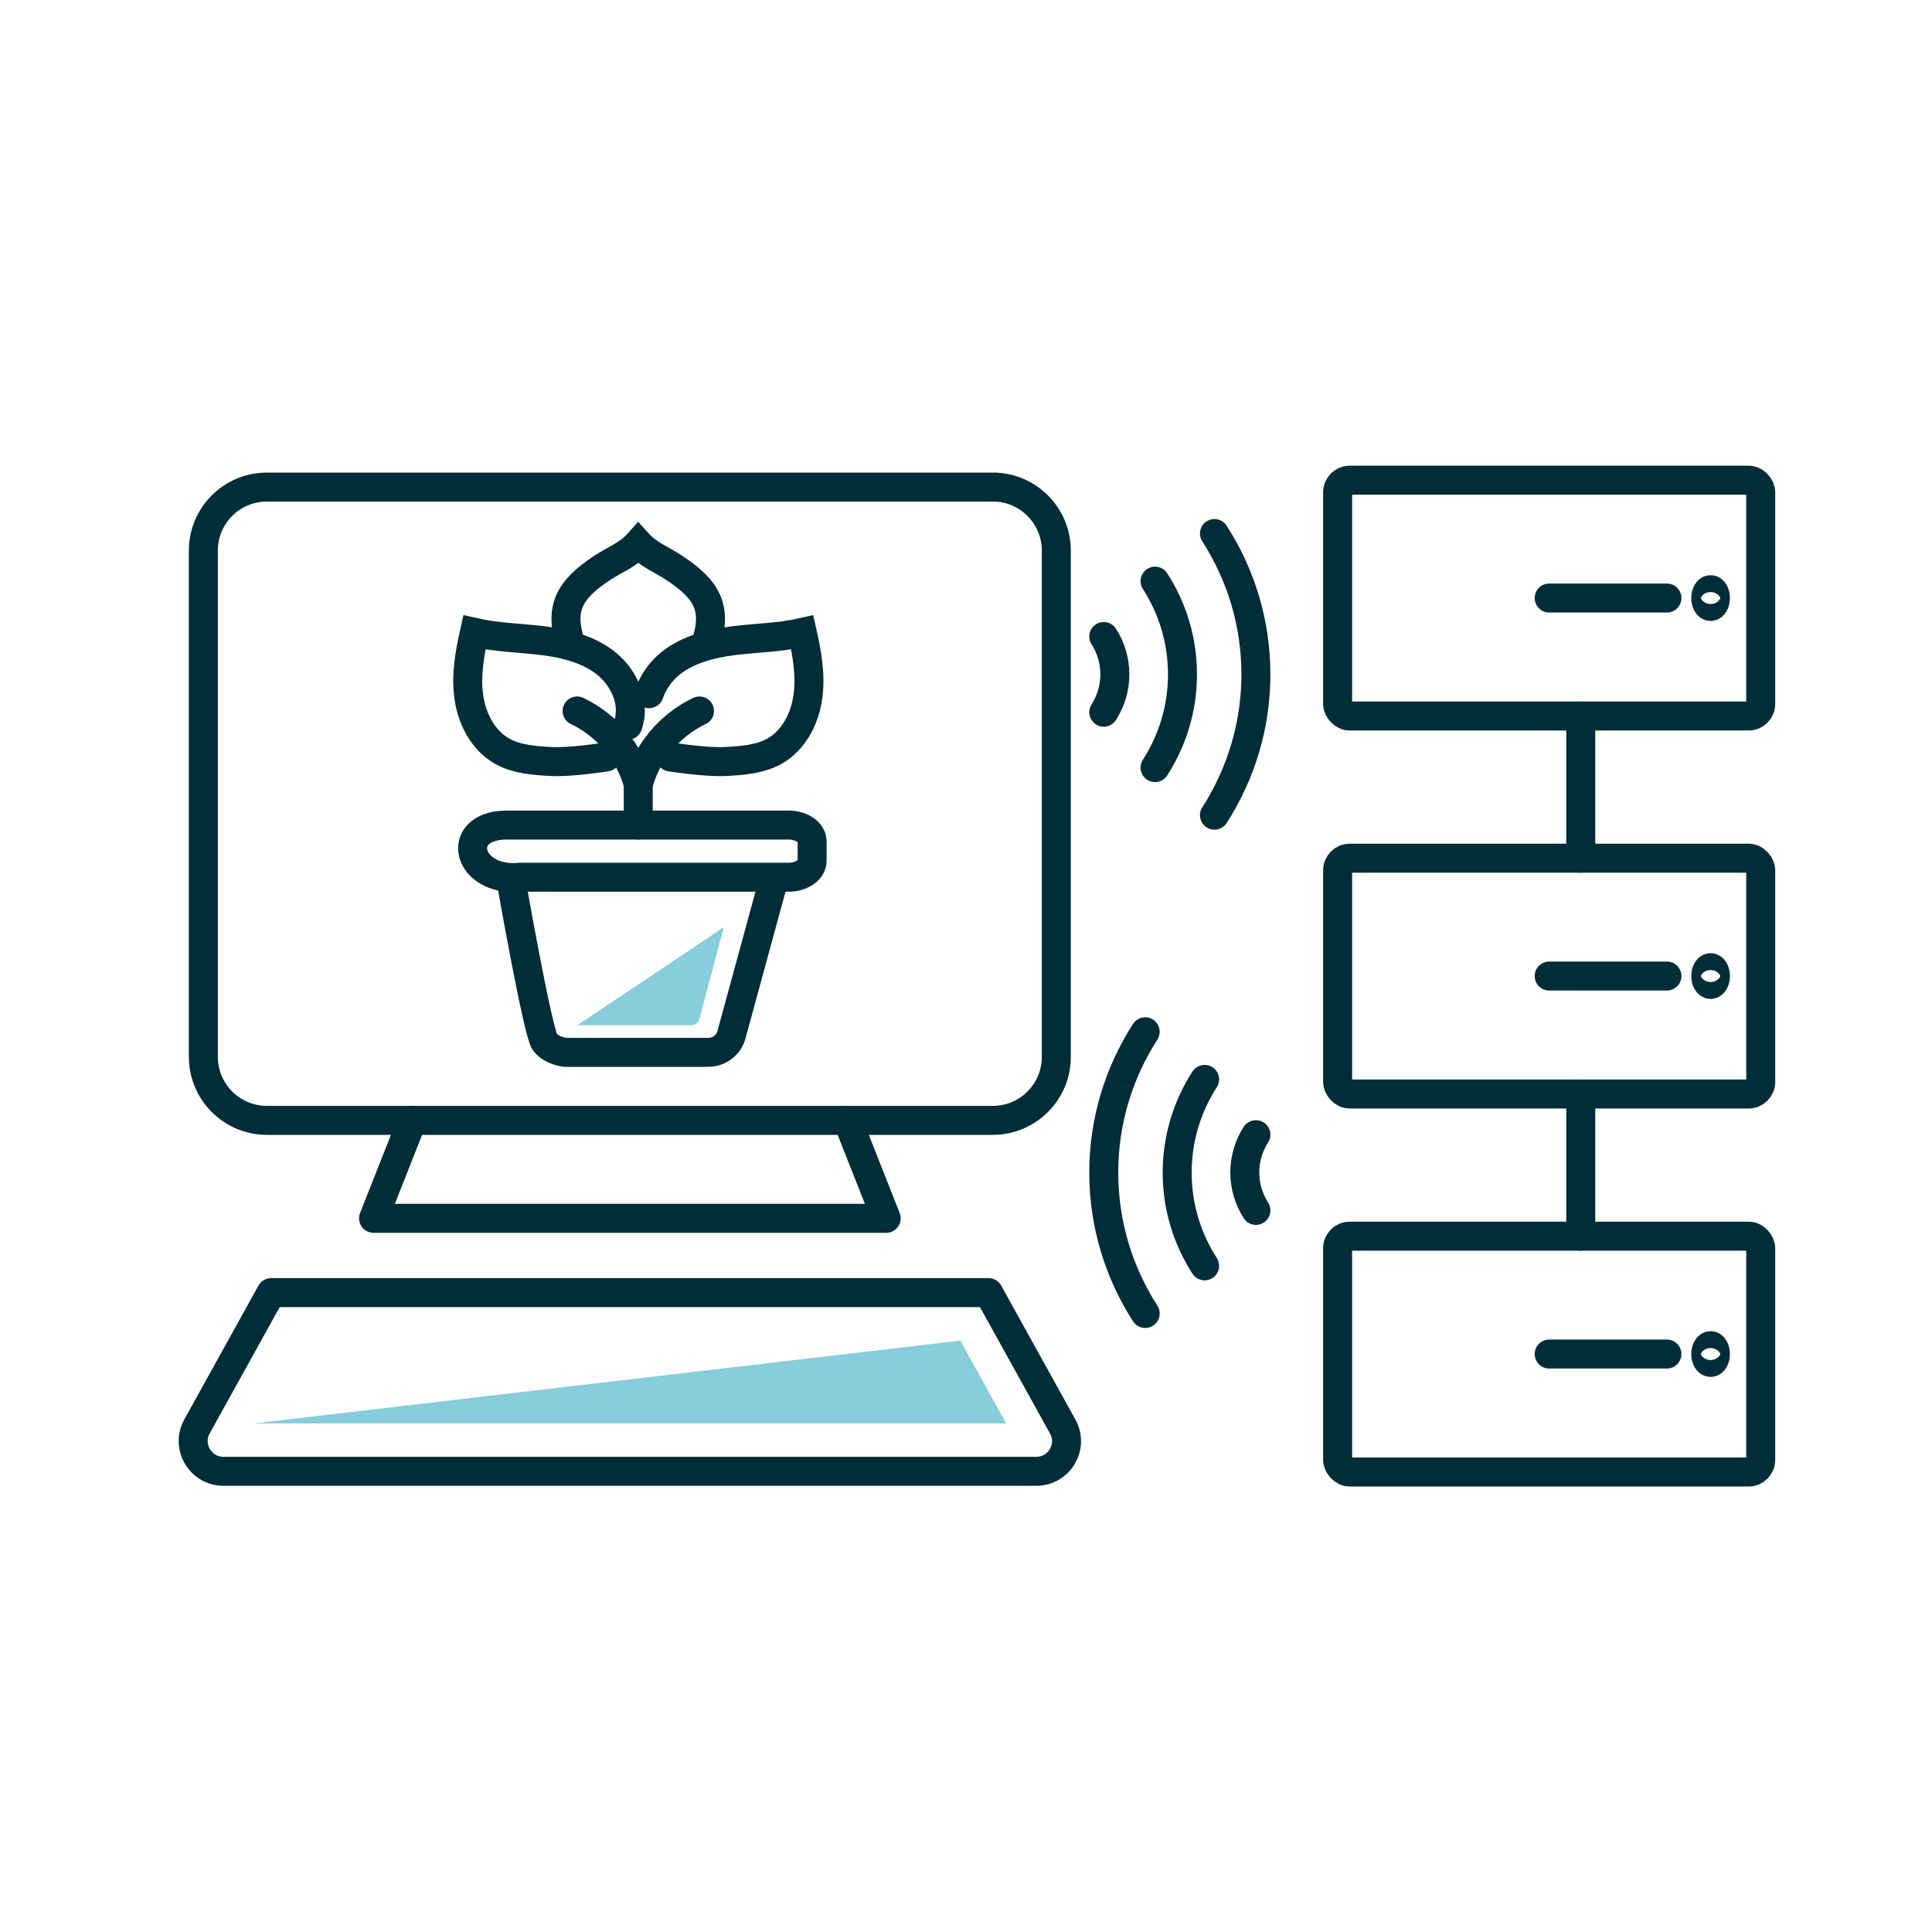<?xml version="1.0" encoding="UTF-8"?><svg id="Ebene_1" xmlns="http://www.w3.org/2000/svg" viewBox="0 0 200 200"><defs><style>.cls-1,.cls-2{stroke-linecap:round;}.cls-1,.cls-2,.cls-3{fill:none;stroke:#002d37;stroke-width:3px;}.cls-1,.cls-3{stroke-miterlimit:10;}.cls-4{fill:#87cddc;}.cls-2{stroke-linejoin:round;}.cls-3{stroke-linecap:square;}</style></defs><rect class="cls-1" x="138.47" y="127.97" width="43.8" height="24.41" rx="1.25" ry="1.25"/><line class="cls-1" x1="160.37" y1="140.17" x2="172.56" y2="140.17"/><ellipse class="cls-1" cx="177.08" cy="140.17" rx=".5" ry=".87"/><rect class="cls-1" x="138.47" y="88.84" width="43.8" height="24.41" rx="1.25" ry="1.25"/><line class="cls-1" x1="160.37" y1="101.04" x2="172.56" y2="101.04"/><path class="cls-1" d="m177.58,101.04c0-.48-.22-.87-.5-.87s-.5.39-.5.87.22.87.5.87.5-.39.5-.87Z"/><rect class="cls-1" x="138.47" y="49.71" width="43.8" height="24.41" rx="1.25" ry="1.25"/><line class="cls-1" x1="160.37" y1="61.91" x2="172.56" y2="61.91"/><path class="cls-1" d="m177.58,61.91c0-.48-.22-.87-.5-.87s-.5.39-.5.87.22.87.5.87.5-.39.5-.87Z"/><line class="cls-1" x1="163.64" y1="127.97" x2="163.64" y2="113.25"/><line class="cls-1" x1="163.64" y1="88.84" x2="163.64" y2="74.12"/><g><path class="cls-2" d="m119.57,60.16c1.79,2.78,2.84,6.09,2.84,9.65,0,3.56-1.05,6.86-2.84,9.65"/><path class="cls-2" d="m125.72,55.23c2.71,4.21,4.29,9.21,4.29,14.58,0,5.38-1.59,10.37-4.29,14.58"/><path class="cls-2" d="m114.26,65.89c.73,1.13,1.15,2.48,1.15,3.92,0,1.45-.43,2.79-1.15,3.92"/></g><g><path class="cls-2" d="m124.7,111.74c-1.79,2.78-2.84,6.09-2.84,9.65,0,3.56,1.05,6.86,2.84,9.65"/><path class="cls-2" d="m118.55,106.81c-2.71,4.21-4.29,9.21-4.29,14.58,0,5.38,1.59,10.37,4.29,14.58"/><path class="cls-2" d="m130.01,117.46c-.73,1.13-1.15,2.48-1.15,3.92,0,1.45.43,2.79,1.15,3.92"/></g><g><path class="cls-2" d="m96.6,50.42H27.63c-3.63,0-6.58,2.94-6.58,6.58v52.4c0,3.63,2.94,6.58,6.58,6.58h75.14c3.63,0,6.58-2.94,6.58-6.58v-52.4c0-3.63-2.94-6.58-6.58-6.58h-6.18Z"/><polyline class="cls-2" points="42.68 115.97 38.67 126.12 65.21 126.12 91.74 126.12 87.73 115.97"/><path class="cls-2" d="m102.33,133.81l7.68,13.86c1.16,2.08-.35,4.64-2.74,4.64H23.13c-2.38,0-3.89-2.56-2.74-4.64l7.68-13.86h74.25Z"/><polygon class="cls-4" points="26.25 147.35 99.41 138.78 104.16 147.35 26.25 147.35"/></g><path class="cls-3" d="m80.02,91.36l-4.3,15.76c-.29,1.08-1.29,1.82-2.43,1.82h-6.51s-8.27,0-8.27,0c0,0-1.39-.13-2.11-1.07-.72-.94-3.44-16.41-3.44-16.41"/><path class="cls-3" d="m52.43,85.41h29.2c1.35,0,2.44.75,2.44,1.69v2.02c0,.93-1.09,1.69-2.44,1.69h-27.84s-2.01.3-3.55-.78c-2.22-1.54-1.72-4.6,2.18-4.62Z"/><g><path class="cls-1" d="m66.08,81.21c-.87-3.29-3.25-6.15-6.34-7.61"/><path class="cls-1" d="m65,75.07c.79-2.25-.34-4.83-2.18-6.34-1.84-1.51-4.26-2.11-6.62-2.41-2.36-.29-4.77-.32-7.09-.85-.5,2.21-.9,4.48-.57,6.72.32,2.24,1.47,4.46,3.44,5.57,1.51.85,3.31.97,5.04,1.07,2.01.12,5.73-.47,5.73-.47"/></g><g><path class="cls-1" d="m72.41,73.6c-3.08,1.45-5.47,4.31-6.34,7.61v4.2"/><path class="cls-1" d="m67.2,71.81c.4-1.19,1.17-2.28,2.14-3.08,1.84-1.51,4.26-2.11,6.62-2.41,2.36-.29,4.77-.32,7.09-.85.5,2.21.9,4.48.57,6.72-.32,2.24-1.47,4.46-3.44,5.57-1.51.85-3.31.97-5.04,1.07-2.01.12-5.73-.47-5.73-.47"/></g><path class="cls-1" d="m73.03,66.76c1.29-3.79.17-5.74-3.27-8-1.28-.84-2.66-1.36-3.69-2.5-1.02,1.15-2.4,1.66-3.69,2.5-3.44,2.26-4.56,4.21-3.27,8"/><path class="cls-4" d="m71.59,106.13h-8.85s-2.98,0-2.98,0c5.08-3.39,10.62-7.09,15.17-10.15l-2.54,9.54c-.1.36-.43.62-.8.62Z"/></svg>